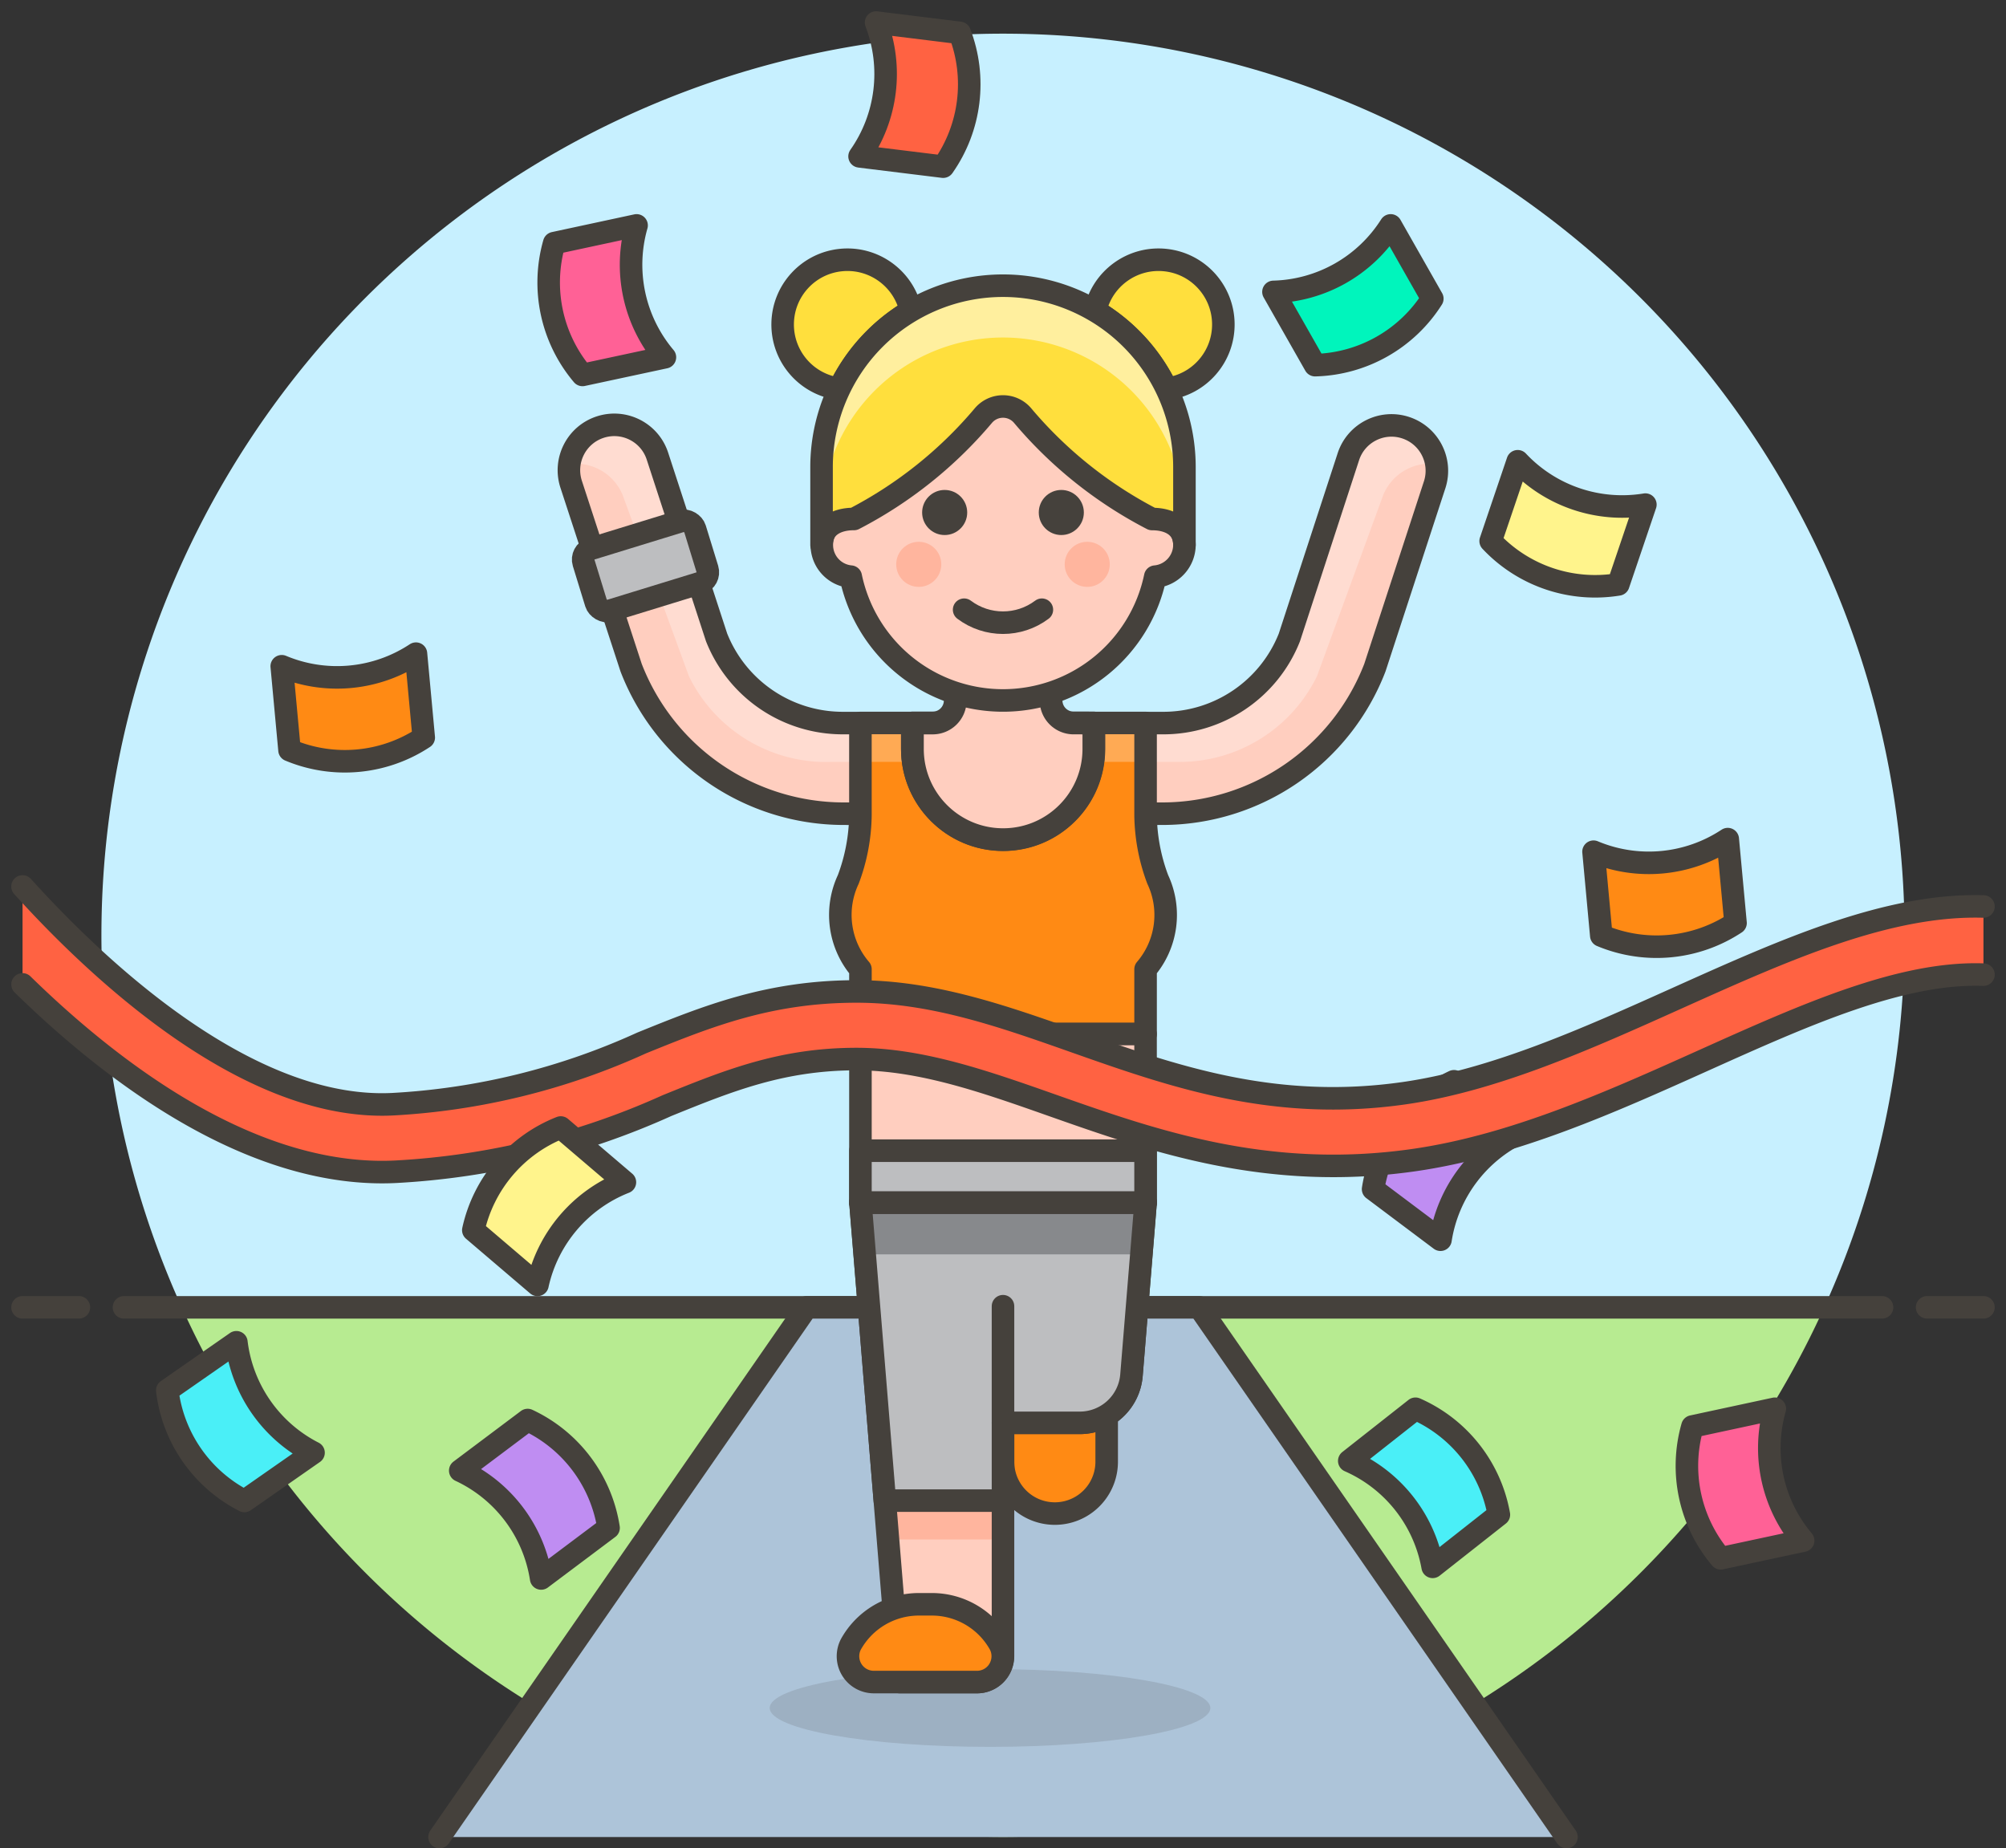<svg xmlns="http://www.w3.org/2000/svg" xmlns:xlink="http://www.w3.org/1999/xlink" width="89" height="82" xmlns:v="https://vecta.io/nano"><rect width="100%" height="100%" fill="#333333" stroke="none"/><style><![CDATA[.B{stroke-linejoin:round}.C{fill-rule:nonzero}.D{stroke:#45413c}.E{fill:#ffcebf}.F{stroke-linecap:round}.G{fill:#ff8a14}.H{fill:#bdbec0}]]></style><g fill="none" fill-rule="evenodd"><g class="C"><path d="M84.5 41.5a40 40 0 0 0-68.892-27.669A40 40 0 0 0 8.064 58h72.872c2.353-5.182 3.568-10.809 3.564-16.5z" fill="#c7f0ff"/><path d="M8.064 58a40 40 0 0 0 72.872 0H8.064z" fill="#b7eb91"/></g><g class="D B"><path d="M5.5 58h78M1 58h2.5m82 0H88" class="F"/><path d="M64.509 47.971a6.36 6.36 0 0 0-3.589 4.785L63.91 55c.325-2.094 1.671-3.888 3.59-4.785l-2.991-2.244z" fill="#bf8df2" class="C"/></g><use xlink:href="#B" class="C E"/><path d="M25.48 20.574c.934-.03 1.789.524 2.145 1.388l2.942 8.042a6.78 6.78 0 0 0 6.286 3.8h2.8a2.29 2.29 0 0 1 2.05 1.173 2.01 2.01 0 0 0-1.807-2.9H37.4c-2.473.007-4.698-1.501-5.609-3.8l-2.625-8.042c-.291-.891-1.159-1.462-2.092-1.379s-1.686.799-1.815 1.727l.221-.009h0z" fill="#ffdcd1" class="C"/><use xlink:href="#B" class="B D"/><g class="C"><use xlink:href="#C" class="E"/><path d="M49.343 33.8h2.8c2.66.076 5.118-1.41 6.287-3.8l2.941-8.041a2.24 2.24 0 0 1 2.145-1.388l.224.01c-.128-.929-.881-1.646-1.815-1.729s-1.802.49-2.093 1.381l-2.624 8.042c-.911 2.299-3.136 3.806-5.609 3.8H49.1a2.01 2.01 0 0 0-1.807 2.9c.412-.742 1.202-1.194 2.05-1.175h0z" fill="#ffdcd1"/></g><use xlink:href="#C" class="B D"/><g class="C"><use xlink:href="#D" class="G"/><path fill="#ffaa54" d="M38.174 32.075h12.651V33.8H38.174z"/></g><g class="B D"><use xlink:href="#D"/><g class="C"><path fill="#adc4d9" d="M69.5 81.5L53.209 58H35.791L19.5 81.5" class="F"/><path d="M49.1 64.85a2.3 2.3 0 1 1-4.6 0v-2.875h4.6v2.875z" class="G"/></g></g><use xlink:href="#E" class="C E"/><path d="M44.5 68.3v-5.175h3.405a2.3 2.3 0 0 0 2.295-2.113l.628-7.662H38.175L39.4 68.3h5.1z" fill="#ffb59e" class="C"/><use xlink:href="#E" class="B D"/><g class="C"><use xlink:href="#F" class="H"/><path fill="#87898c" d="M50.637 55.65l.189-2.3H38.175l.189 2.3z"/></g><use xlink:href="#F" class="B D"/><g class="C"><ellipse fill="#45413c" opacity=".15" cx="43.925" cy="75.775" rx="9.775" ry="1.725"/><g class="B D"><path d="M38.78 74.625c-.401.004-.775-.202-.986-.543s-.228-.768-.046-1.125a3.45 3.45 0 0 1 3.021-1.782h.575a3.45 3.45 0 0 1 3.02 1.782c.183.357.165.783-.045 1.125s-.585.547-.986.543H38.78z" class="G"/><path d="M38.175 45.875h12.65v7.475h-12.65z" class="E"/></g></g><path d="M40.475 32.075v1.15c0 2.223 1.802 4.025 4.025 4.025s4.025-1.802 4.025-4.025v-1.15h-8.05z" class="B D"/><g class="C"><path d="M38.175 51.05h12.65v2.3h-12.65z" class="B D H"/><path fill="#ffda8f" d="M44.5 57.95v5.175" class="B D F"/><path d="M88 40.216c-4.267-.122-8.833 1.93-13.6 4.072-3.98 1.789-8.095 3.64-12.112 4.213-5.77.823-10.249-.756-14.584-2.284-3.253-1.148-6.326-2.231-9.7-2.231-3.9 0-6.635 1.11-9.533 2.284a30.6 30.6 0 0 1-11.042 2.718 9.5 9.5 0 0 1-.478.012C10.7 49 4.3 42.981 1 39.328v4.345C4.918 47.503 10.823 52 16.957 52a11.95 11.95 0 0 0 .618-.016c4.153-.225 8.228-1.22 12.018-2.934 2.734-1.108 5.095-2.065 8.407-2.065 2.865 0 5.7 1 8.707 2.06 4.459 1.571 9.518 3.35 16.005 2.426 4.436-.634 8.748-2.573 12.919-4.448C80.093 45.017 84.358 43.11 88 43.24v-3.024z" fill="#ff6242"/></g><g class="D B"><path d="M88 40.216c-4.267-.122-8.833 1.93-13.6 4.072-3.98 1.789-8.095 3.64-12.112 4.213-5.77.823-10.249-.756-14.584-2.284-3.253-1.148-6.326-2.231-9.7-2.231-3.9 0-6.635 1.11-9.533 2.284a30.6 30.6 0 0 1-11.042 2.718 9.53 9.53 0 0 1-.478.012C10.7 49 4.3 42.981 1 39.328m0 4.345C4.918 47.503 10.823 52 16.957 52a11.95 11.95 0 0 0 .618-.016c4.153-.225 8.228-1.22 12.018-2.934 2.734-1.108 5.095-2.065 8.407-2.065 2.865 0 5.7 1 8.707 2.06 4.459 1.571 9.518 3.35 16.005 2.426 4.436-.634 8.748-2.573 12.919-4.448C80.093 45.017 84.358 43.11 88 43.24" class="F"/><g class="C"><path d="M47.633 32.075a1 1 0 0 1-1-1v-5.549h-4.252v5.55a1 1 0 0 1-1 1h-.9v1.15c0 2.223 1.802 4.025 4.025 4.025s4.025-1.802 4.025-4.025v-1.15l-.898-.001z" stroke-width="1.009" class="E"/><path d="M40.409 13.79c-.309-1.429-1.642-2.398-3.097-2.253s-2.569 1.36-2.588 2.822 1.061 2.706 2.512 2.89a8.1 8.1 0 0 1 3.173-3.46h0z" fill="#ffdf3d"/><path d="M52.55 24.174c-.006-.675-.487-1.252-1.15-1.379v-.921a6.9 6.9 0 0 0-13.8 0v.921a1.41 1.41 0 0 0 .145 2.788 6.9 6.9 0 0 0 13.51 0c.73-.066 1.291-.676 1.295-1.409h0z" class="E"/></g></g><g fill="#ffb59e" class="C"><circle cx="40.762" cy="25.037" r="1"/><circle cx="48.237" cy="25.037" r="1"/></g><path d="M46.225 27.05c-1.022.767-2.428.767-3.45 0" class="B D F"/><g class="C"><g fill="#45413c"><circle cx="41.912" cy="22.737" r="1"/><circle cx="47.087" cy="22.737" r="1"/></g><g fill="#ffdf3d"><path d="M48.591 13.79c.309-1.429 1.642-2.398 3.097-2.253s2.569 1.36 2.588 2.822-1.061 2.706-2.512 2.89a8.09 8.09 0 0 0-3.173-3.46h0z" class="B D"/><use xlink:href="#G"/></g><path d="M44.5 12.675a8.05 8.05 0 0 0-8.05 8.049v2.3a8.05 8.05 0 1 1 16.1 0v-2.3a8.05 8.05 0 0 0-8.05-8.049z" fill="#ffef9e"/></g><g class="D B"><use xlink:href="#G"/><rect transform="matrix(.956 -.294 .294 .956 -4.864 10.188)" x="25.05" y="22.666" width="5.165" height="2.875" rx=".5" class="C H"/><g class="C"><path d="M63.547 13.25a6.35 6.35 0 0 1-5.2 2.95L56.5 12.95A6.35 6.35 0 0 0 61.7 10l1.847 3.25z" fill="#00f5bc"/><path d="M42.579 1.458c.76 1.977.486 4.203-.733 5.936l-3.71-.457c1.219-1.733 1.493-3.96.733-5.937l3.71.458z" fill="#ff6242"/><path d="M25.845 16.634c-1.368-1.618-1.839-3.811-1.257-5.848L28.243 10a6.36 6.36 0 0 0 1.257 5.85l-3.655.784zm50.5 52.5c-1.368-1.618-1.839-3.811-1.257-5.848l3.655-.786A6.36 6.36 0 0 0 80 68.35l-3.655.784z" fill="#ff6196"/><path d="M23.41 63c1.919.897 3.265 2.691 3.59 4.785l-2.991 2.244a6.35 6.35 0 0 0-3.589-4.785L23.41 63z" fill="#bf8df2"/><path d="M62.8 62.5a6.35 6.35 0 0 1 3.7 4.7l-2.937 2.313c-.373-2.085-1.76-3.848-3.7-4.7L62.8 62.5zm-55.378-.816c.252 2.103 1.535 3.943 3.422 4.906l3.066-2.14a6.36 6.36 0 0 1-3.422-4.9l-3.066 2.134z" fill="#4aeff7"/><path d="M18.8 32.722a6.35 6.35 0 0 1-5.955.558l-.345-3.722A6.35 6.35 0 0 0 18.455 29l.345 3.722zM77 40.95c-1.768 1.167-4.002 1.375-5.956.557l-.344-3.721a6.35 6.35 0 0 0 5.955-.558L77 40.95z" class="G"/><path d="M71.8 25.927c-2.091.343-4.215-.378-5.664-1.923l1.2-3.54c1.449 1.545 3.573 2.266 5.664 1.923l-1.2 3.54zM21 54.576a6.36 6.36 0 0 1 3.879-4.554l2.846 2.428c-1.971.776-3.426 2.484-3.879 4.553L21 54.576z" fill="#fff48c"/></g></g></g><defs ><path id="B" d="M37.4 36.1a10.12 10.12 0 0 1-9.4-6.481l-2.659-8.133c-.345-1.057.232-2.194 1.29-2.538s2.194.232 2.538 1.289l2.624 8.042a6.02 6.02 0 0 0 5.61 3.8h2.5c.73-.016 1.411.364 1.781.993s.37 1.409 0 2.039-1.051 1.009-1.781.993L37.4 36.1z"/><path id="C" d="M51.6 36.1a10.12 10.12 0 0 0 9.4-6.481l2.658-8.133c.328-1.052-.25-2.171-1.297-2.513s-2.175.222-2.53 1.264l-2.625 8.042c-.911 2.299-3.136 3.806-5.609 3.8H49.1c-1.094.024-1.968.918-1.968 2.013s.874 1.988 1.968 2.012l2.5-.004z"/><path id="D" d="M51.365 39.016c-.342-.904-.524-1.861-.539-2.828v-4.113H38.174v4.113c-.015.967-.197 1.924-.539 2.828a3.7 3.7 0 0 0 .54 3.984v2.875h12.651V43a3.7 3.7 0 0 0 .539-3.984z"/><path id="E" d="M44.5 63.125h3.406a2.3 2.3 0 0 0 2.294-2.113l.627-7.662H38.175l1.74 21.275h3.435a1.15 1.15 0 0 0 1.15-1.15v-10.35z"/><path id="F" d="M44.5 66.575v-3.45h3.406a2.3 2.3 0 0 0 2.294-2.113l.627-7.662H38.175l1.082 13.225H44.5z"/><path id="G" d="M44.5 12.675a8.05 8.05 0 0 0-8.05 8.049v3.45c0-.793.644-1.15 1.438-1.15a18.82 18.82 0 0 0 5.731-4.574 1.14 1.14 0 0 1 1.762 0 18.82 18.82 0 0 0 5.732 4.576c.794 0 1.437.357 1.437 1.15v-3.45a8.05 8.05 0 0 0-8.05-8.051h0z"/></defs></svg>
